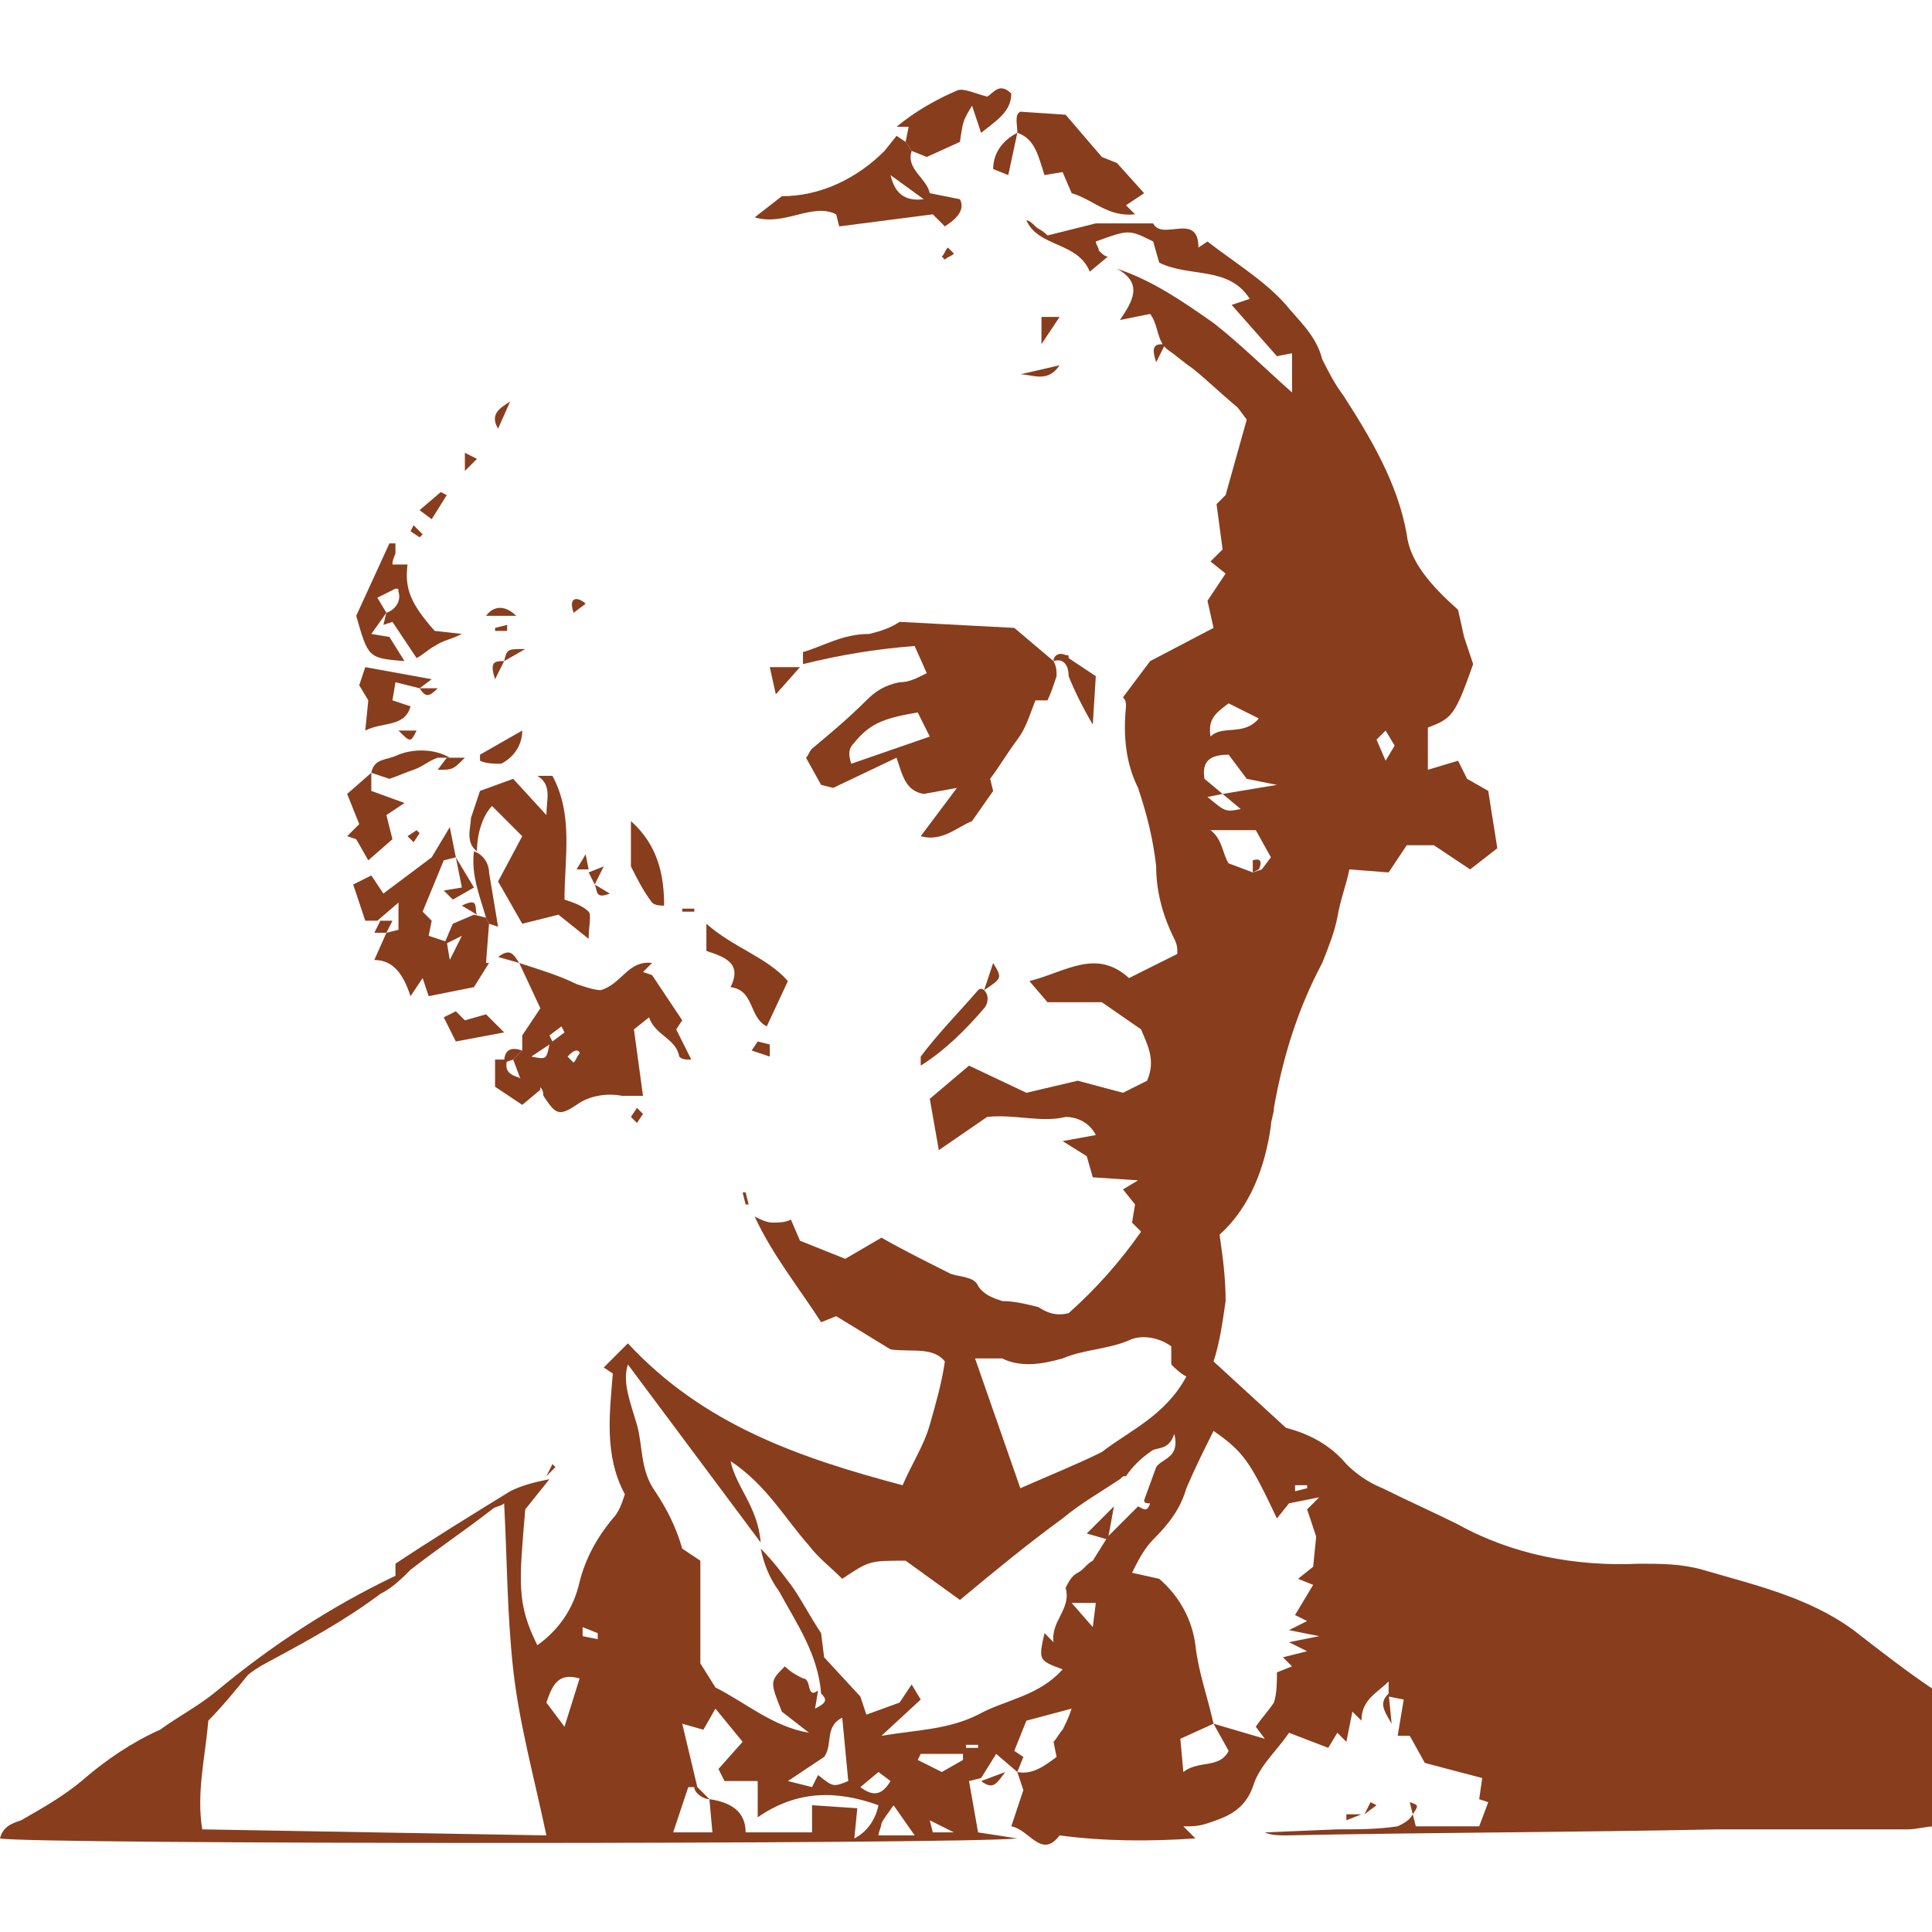 <?xml version="1.0" encoding="UTF-8"?> <svg xmlns="http://www.w3.org/2000/svg" xmlns:xlink="http://www.w3.org/1999/xlink" version="1.1" id="Слой_1" x="0px" y="0px" viewBox="0 0 64 64" style="enable-background:new 0 0 64 64;" xml:space="preserve"> <style type="text/css"> .st0{fill:#883D1D;} </style> <title>SuvorovFace-03</title> <path class="st0" d="M33.7,58.7l-0.7-0.6l-0.5,0.8l0,0L32.1,59l0.3,1.7l1.3,0.2c-1.8,0.2-32.8,0.2-33.7,0c0.1-0.4,0.4-0.5,0.7-0.6 c0.7-0.4,1.4-0.8,2-1.3c0.8-0.7,1.7-1.3,2.6-1.7C6,56.8,6.6,56.5,7.2,56c1.8-1.5,3.8-2.8,5.9-3.8v-0.4c1.2-0.8,2.5-1.6,3.8-2.4 c0.4-0.2,0.8-0.3,1.3-0.4l0,0L17.4,50c-0.2,2.4-0.3,3.1,0.4,4.5c0.7-0.5,1.2-1.2,1.4-2.1c0.2-0.8,0.6-1.5,1.1-2.1 c0.2-0.2,0.3-0.5,0.4-0.8c-0.7-1.3-0.5-2.7-0.4-4L20,45.3l0.8-0.8c2.5,2.7,5.7,3.8,9.1,4.7c0.3-0.7,0.7-1.3,0.9-2 c0.2-0.7,0.4-1.4,0.5-2.1c-0.4-0.5-1.1-0.3-1.8-0.4l-1.8-1.1l-0.5,0.2c-0.7-1.1-1.6-2.2-2.2-3.5c0.2,0.1,0.4,0.2,0.6,0.2 c0.2,0,0.4,0,0.6-0.1l0.3,0.7l1.5,0.6l1.2-0.7c0.7,0.4,1.5,0.8,2.3,1.2c0.3,0.1,0.8,0.1,0.9,0.4c0.2,0.3,0.5,0.4,0.8,0.5 c0.4,0,0.8,0.1,1.2,0.2c0.3,0.2,0.6,0.3,1,0.2c0.9-0.8,1.7-1.7,2.4-2.7l-0.3-0.3l0.1-0.6l-0.4-0.5l0.5-0.3l-1.5-0.1L36,38.3 l-0.8-0.5l1.1-0.2c-0.2-0.4-0.6-0.6-1-0.6c-0.8,0.2-1.7-0.1-2.6,0l-1.6,1.1l-0.3-1.7l1.3-1.1l1.9,0.9l1.7-0.4l1.5,0.4l0.8-0.4 c0.3-0.7,0-1.2-0.2-1.7l-1.3-0.9h-1.8l-0.6-0.7c1.2-0.3,2.2-1.1,3.3-0.1l1.6-0.8c0-0.2,0-0.3-0.1-0.5c-0.4-0.8-0.6-1.6-0.6-2.4 c-0.1-0.9-0.3-1.7-0.6-2.6c-0.4-0.8-0.5-1.7-0.4-2.7c0-0.1,0-0.2-0.1-0.3l0.9-1.2l2.1-1.1l-0.2-0.9l0.6-0.9l-0.5-0.4l0.4-0.4 l-0.2-1.5l0.3-0.3l0.7-2.5l-0.3-0.4c-0.6-0.5-1-0.9-1.5-1.3c-0.3-0.2-0.5-0.4-0.8-0.6l0,0c-0.4-0.3-0.3-0.8-0.6-1.2l-1,0.2 c0.4-0.6,0.8-1.2-0.1-1.7c1.2,0.4,2.2,1.1,3.2,1.8c0.9,0.7,1.8,1.6,2.6,2.3v-1.3l-0.5,0.1l-1.5-1.7l0.6-0.2c-0.7-1.1-2-0.7-3-1.2 L38.2,8c-0.8-0.4-0.8-0.4-1.9,0c0,0.1,0.1,0.2,0.1,0.3c0.1,0.1,0.2,0.2,0.3,0.2L36.1,9c-0.4-1-1.7-0.8-2.1-1.7 c0.1,0,0.2,0.1,0.3,0.2c0.1,0.1,0.2,0.1,0.4,0.3l1.6-0.4h1.9c0.3,0.6,1.5-0.4,1.5,0.8L40,8c0.9,0.7,1.9,1.3,2.6,2.1 c0.4,0.5,1,1,1.2,1.8c0.2,0.4,0.4,0.8,0.7,1.2c0.9,1.4,1.8,2.9,2.1,4.6c0.1,0.9,0.8,1.7,1.7,2.5l0.2,0.9l0.3,0.9 c-0.6,1.7-0.7,1.8-1.5,2.1v1.4l1-0.3l0.3,0.6l0.7,0.4l0.3,1.9l-0.9,0.7L47.5,28h-0.9L46,28.9l-1.3-0.1c-0.1,0.5-0.3,1-0.4,1.6 c-0.1,0.5-0.3,1-0.5,1.5c-0.8,1.5-1.3,3.1-1.6,4.8c0,0.2-0.1,0.4-0.1,0.6c-0.2,1.4-0.7,2.7-1.7,3.6c0.1,0.7,0.2,1.4,0.2,2.2 c-0.1,0.7-0.2,1.4-0.4,2l2.4,2.2c0.8,0.2,1.5,0.6,2,1.2c0.3,0.3,0.7,0.6,1.2,0.8c0.8,0.4,1.7,0.8,2.5,1.2c1.8,1,3.9,1.4,6,1.3 c0.7,0,1.4,0,2.1,0.2c1.7,0.5,3.5,0.9,5,2c0.9,0.7,1.8,1.4,2.7,2v4.5c-0.3,0-0.6,0.1-0.9,0.1c-2.1,0-4.2,0-6.3,0 c-4.8,0.1-9.5,0.1-14.3,0.2c-0.2,0-0.5,0-0.7-0.1l2.4-0.1c0.7,0,1.3,0,2-0.1c0.2-0.1,0.4-0.2,0.5-0.4l0,0l0.1,0.4h2.1l0.3-0.8 L49,59.6l0.1-0.7l-1.9-0.5l-0.5-0.9h-0.4l0.2-1.2L46,56.2l0,0L46,55.7c-0.4,0.4-0.9,0.6-0.9,1.3l-0.3-0.3l-0.2,1l-0.3-0.3L44,57.9 l-1.3-0.5c-0.4,0.6-1,1.1-1.2,1.8c-0.3,0.8-0.9,1-1.5,1.2c-0.3,0.1-0.5,0.1-0.8,0.1l0.4,0.4c-1.5,0.1-3,0.1-4.5-0.1 c-0.6,0.8-1-0.2-1.6-0.3l0.4-1.2L33.7,58.7c0.5,0.1,0.9-0.2,1.3-0.5l-0.1-0.5c0.1-0.1,0.2-0.3,0.3-0.4c0.1-0.2,0.2-0.4,0.3-0.7 L34,57l-0.4,1l0.3,0.2L33.7,58.7z M41.5,28.9l0.3-0.1l0.3-0.4l-0.5-0.9h-1.5c0.4,0.3,0.4,0.8,0.6,1.1L41.5,28.9z M40.5,26.3l1.8-0.3 l-1-0.2l-0.6-0.8c-0.6,0-0.9,0.2-0.8,0.8L40.5,26.3L40,26.4c0.6,0.5,0.6,0.5,1.1,0.4L40.5,26.3z M23.5,59.6c0.7,0.1,1.2,0.4,1.2,1.1 h2.2v-0.9l1.5,0.1l-0.1,1c0.4-0.2,0.7-0.6,0.8-1.1c-1.4-0.5-2.7-0.5-4,0.4v-1.2L24,59l-0.2-0.4l0.8-0.9l-0.9-1.1l-0.4,0.7l-0.7-0.2 l0.5,2.1l-0.3,0l-0.5,1.5h1.3L23.5,59.6L23.5,59.6z M40.2,57.1l-1.1,0.5l0.1,1.1c0.5-0.4,1.2-0.1,1.5-0.7L40.2,57.1l1.7,0.5 l-0.3-0.4c0.2-0.3,0.4-0.5,0.6-0.8c0.1-0.3,0.1-0.7,0.1-1l0.5-0.2l-0.3-0.3l0.8-0.2l-0.6-0.3l1-0.2l-1-0.2l0.6-0.3l-0.4-0.2l0.6-1 l-0.5-0.2l0.5-0.4l0.1-1L43.3,50l0.4-0.4l-1,0.2l-0.4,0.5c-0.9-1.9-1.1-2.2-2.1-2.9c-0.3,0.6-0.6,1.2-0.9,1.9 c-0.2,0.7-0.6,1.2-1.1,1.7c-0.3,0.3-0.5,0.7-0.7,1.1l0.9,0.2c0.7,0.6,1.1,1.4,1.2,2.2C39.7,55.4,40,56.2,40.2,57.1L40.2,57.1z M37.9,49.7l0.4-1.1c0.2-0.3,0.8-0.3,0.6-1.1c-0.2,0.6-0.6,0.4-0.8,0.6c-0.3,0.2-0.6,0.5-0.8,0.8c-0.1,0-0.1,0-0.2,0.1 c-0.6,0.4-1.3,0.8-1.9,1.3C34.1,51.1,33,52,31.8,53L30,51.7c-1.2,0-1.2,0-2.1,0.6c-0.4-0.4-0.8-0.7-1.1-1.1c-0.8-0.9-1.4-2-2.6-2.8 c0.2,0.9,0.9,1.5,1,2.7l-4.4-5.9c-0.2,0.6,0.1,1.3,0.3,2c0.2,0.7,0.1,1.5,0.6,2.2c0.4,0.6,0.7,1.2,0.9,1.9l0.6,0.4v3.4l0.5,0.8 c1,0.5,1.9,1.3,3.1,1.5l-0.9-0.7c-0.4-1-0.4-1,0.1-1.5c0.2,0.2,0.4,0.3,0.6,0.4c0.3,0,0.1,0.7,0.5,0.4L27,56.6 c0.4-0.2,0.4-0.3,0.2-0.5c-0.1-1.3-0.8-2.3-1.4-3.4c-0.3-0.4-0.5-0.9-0.6-1.4c0.4,0.4,0.7,0.8,1,1.2c0.3,0.4,0.6,1,1,1.6l0.1,0.8 l1.2,1.3l0.2,0.6l1.1-0.4l0.4-0.6l0.3,0.5l-1.3,1.2c1.2-0.2,2.2-0.2,3.2-0.7c0.9-0.5,2-0.6,2.8-1.5c-0.8-0.3-0.8-0.3-0.6-1.2 l0.3,0.3c-0.1-0.7,0.6-1.1,0.4-1.8c0.1-0.2,0.2-0.4,0.4-0.5c0.2-0.1,0.3-0.3,0.5-0.4l0.5-0.8h0l1-1c0.2,0.1,0.3,0.2,0.4-0.1 C38,49.8,37.9,49.8,37.9,49.7z M18.1,60.8c-0.4-1.9-0.9-3.7-1.1-5.5c-0.2-1.8-0.2-3.6-0.3-5.5c-0.1,0.1-0.3,0.1-0.4,0.2 c-0.9,0.7-1.8,1.3-2.7,2c-0.3,0.3-0.6,0.6-1,0.8c-1.2,0.9-2.5,1.6-3.8,2.3c-0.2,0.1-0.5,0.3-0.6,0.4c-0.4,0.5-0.9,1.1-1.3,1.5 c-0.1,1.2-0.4,2.4-0.2,3.6L18.1,60.8L18.1,60.8z M39.3,45.6c-0.2-0.1-0.4-0.3-0.5-0.4c0-0.2,0-0.4,0-0.6c-0.4-0.3-1-0.4-1.4-0.2 c-0.7,0.3-1.5,0.3-2.2,0.6c-0.7,0.2-1.4,0.3-2,0c-0.3,0-0.6,0-0.9,0l1.5,4.3c0.9-0.4,1.9-0.8,2.7-1.2C37.4,47.4,38.6,46.9,39.3,45.6 z M27.9,56.9c-0.6,0.3-0.3,0.9-0.6,1.3L26.1,59l0.8,0.2l0.2-0.4c0.5,0.4,0.5,0.4,1,0.2L27.9,56.9z M18.7,57.2l0.5-1.6 c-0.7-0.2-0.9,0.2-1.1,0.8L18.7,57.2z M40.7,23.3c-0.4,0.3-0.7,0.5-0.6,1.1c0.4-0.4,1.1,0,1.6-0.6L40.7,23.3z M30.3,60.8l-0.7-1 c-0.2,0.3-0.3,0.4-0.4,0.6c0,0.1-0.1,0.3-0.1,0.4L30.3,60.8z M30.5,58.1l-0.1,0.2l0.8,0.4l0.7-0.4v-0.2L30.5,58.1z M29.1,58.7 l-0.6,0.5c0.4,0.3,0.7,0.3,1-0.2L29.1,58.7z M45.9,24.2l-0.3,0.3l0.3,0.7l0.3-0.5L45.9,24.2z M35.5,53.1l0.7,0.8l0.1-0.8L35.5,53.1z M19.3,53.9l0,0.3l0.5,0.1l0-0.2L19.3,53.9z M31.6,60.7l-0.8-0.4l0.1,0.4H31.6z M42.9,49.2v0.2l0.4-0.1v-0.1L42.9,49.2L42.9,49.2z M32,57.8v0.1h0.4v-0.1H32z"></path> <path class="st0" d="M34.9,21.9c0.1,0.2,0.1,0.3,0.1,0.5c-0.1,0.3-0.2,0.6-0.3,0.8l-0.4,0c-0.2,0.5-0.3,0.9-0.6,1.3 c-0.3,0.4-0.6,0.9-0.9,1.3l0.1,0.4l-0.7,1c-0.5,0.2-1,0.7-1.7,0.5l1.2-1.6l-1.1,0.2c-0.6-0.1-0.7-0.6-0.9-1.2l-2.1,1L27.2,26 l-0.5-0.9c0.1-0.1,0.1-0.2,0.2-0.3c0.6-0.5,1.2-1,1.8-1.6c0.3-0.3,0.6-0.5,1.1-0.6c0.3,0,0.5-0.1,0.9-0.3l-0.4-0.9 c-1.3,0.1-2.5,0.3-3.7,0.6l0,0l0-0.4c0.7-0.2,1.3-0.6,2.2-0.6c0.4-0.1,0.7-0.2,1-0.4l3.8,0.2L34.9,21.9L34.9,21.9z M30.4,23.6 c-1.2,0.2-1.6,0.4-2.1,1c-0.2,0.2-0.2,0.4-0.1,0.7l2.6-0.9L30.4,23.6z"></path> <path class="st0" d="M17.3,34.8c0-0.2,0-0.3,0-0.5c0.2-0.3,0.4-0.6,0.6-0.9l-0.7-1.5l0,0c0.6,0.2,1.3,0.4,1.9,0.7 c0.3,0.1,0.6,0.2,0.8,0.2c0.7-0.2,0.9-1,1.7-0.9l-0.3,0.3l0,0l0.3,0.1l1,1.5l-0.2,0.3l0.5,1c-0.2,0-0.3,0-0.4-0.1 c-0.1-0.6-0.8-0.7-1-1.3l-0.5,0.4l0.3,2.2c-0.2,0-0.4,0-0.7,0c-0.5-0.1-1.1,0-1.5,0.3c-0.6,0.4-0.7,0.3-1.1-0.3 c0-0.5-0.5-0.3-0.7-0.4L17,35.1L17.3,34.8z M17.6,35c0.5,0.1,0.5,0.1,0.6-0.4L17.6,35z M18.2,34.3l0.1,0.2l0.4-0.3L18.6,34 L18.2,34.3z M18.8,35l0.2,0.2c0.1-0.1,0.1-0.2,0.2-0.3c0-0.1-0.1-0.1-0.1-0.1C19,34.8,18.9,34.9,18.8,35L18.8,35z"></path> <path class="st0" d="M15.1,28.4l-0.4,0.1L14,30.2l0.3,0.3L14.2,31l0.6,0.2l0.1,0.6l0.4-0.8l-0.6,0.3l0.3-0.7l0.7-0.3l0,0l0.4,0.1 l0.1,0.2l-0.1,1.3l0.1,0l-0.5,0.8L14.2,33L14,32.4L13.6,33c-0.2-0.6-0.5-1.2-1.2-1.2l0.4-0.9l0,0l0.4-0.1v-0.9l-0.7,0.6l0,0h-0.4 l-0.4-1.2l0.6-0.3l0.4,0.6l1.6-1.2l0.6-1L15.1,28.4L15.1,28.4z"></path> <path class="st0" d="M15.8,28.2c-0.4-0.3-0.2-0.8-0.2-1.1c0.1-0.3,0.2-0.6,0.3-0.9l1.1-0.4l1.1,1.2c0-0.5,0.2-1-0.3-1.3l0.5,0 c0.7,1.3,0.4,2.7,0.4,4.1c0.3,0.1,0.6,0.2,0.8,0.4c0.1,0.1,0,0.5,0,0.9l-1-0.8l-1.2,0.3l-0.8-1.4l0.8-1.5l-1-1 C16,27,15.8,27.6,15.8,28.2L15.8,28.2z"></path> <path class="st0" d="M30.2,5c-0.2,0.6,0.5,0.9,0.6,1.4l1,0.2c0.2,0.4-0.2,0.7-0.5,0.9l-0.4-0.4l-3.1,0.4l-0.1-0.4 C26.9,6.7,26,7.5,25,7.2l0.9-0.7c1.3,0,2.5-0.6,3.4-1.5l0.4-0.5L30,4.7L30.2,5z M29.5,5.8c0.1,0.4,0.3,0.9,1.1,0.8L29.5,5.8z"></path> <path class="st0" d="M33.7,4.4c0-0.3-0.1-0.6,0.1-0.7l1.5,0.1l1.2,1.4L37,5.4l0.9,1l-0.6,0.4l0.3,0.3c-0.9,0.1-1.4-0.5-2.1-0.7 l-0.3-0.7l-0.6,0.1C34.4,5.2,34.3,4.6,33.7,4.4L33.7,4.4z"></path> <path class="st0" d="M12.8,20.3L12.3,21l0.6,0.1l0.5,0.8c-1.2-0.1-1.2-0.1-1.6-1.5l1.1-2.4l0.2,0c0,0.1,0,0.2,0,0.3 c0,0.1-0.1,0.2-0.1,0.4l0.5,0c-0.1,0.8,0.1,1.3,0.9,2.2l0.9,0.1c-0.4,0.2-0.6,0.2-0.9,0.4c-0.2,0.1-0.4,0.3-0.6,0.4l-0.8-1.2 l-0.3,0.1L12.8,20.3c0.3-0.1,0.5-0.4,0.4-0.7c0-0.1,0-0.1-0.1-0.1l-0.6,0.3L12.8,20.3z"></path> <path class="st0" d="M30.2,5L30,4.7l0.1-0.5h-0.4c0.6-0.5,1.3-0.9,2-1.2c0.2-0.1,0.6,0.1,1,0.2c0.2-0.1,0.4-0.5,0.8-0.1 c0,0.6-0.5,0.9-1,1.3l-0.3-0.9C31.9,4,31.9,4,31.8,4.7l-1.1,0.5L30.2,5z"></path> <path class="st0" d="M25.4,34c-0.6-0.3-0.4-1.2-1.2-1.3c0.4-0.8-0.2-1-0.8-1.2v-0.9c0.9,0.8,2,1.1,2.7,1.9L25.4,34z"></path> <path class="st0" d="M12.3,25.6l0,0.6l1.1,0.4L12.8,27l0.2,0.8l-0.8,0.7l-0.4-0.7l-0.3-0.1l0.4-0.4l-0.4-1L12.3,25.6L12.3,25.6z"></path> <path class="st0" d="M13.9,22.8l-0.8-0.2L13,23.2l0.6,0.2c-0.2,0.7-0.9,0.5-1.5,0.8l0.1-1l-0.3-0.5l0.2-0.6l2.2,0.4L13.9,22.8 L13.9,22.8z"></path> <path class="st0" d="M32.6,32.8c0.2,0.2,0.1,0.5,0,0.6c-0.6,0.7-1.3,1.4-2.1,1.9c0-0.1,0-0.2,0-0.3c0.6-0.8,1.3-1.5,1.9-2.2 C32.5,32.7,32.6,32.8,32.6,32.8L32.6,32.8L32.6,32.8z"></path> <path class="st0" d="M20.9,27.2C21.8,28,22,29,22,30c-0.1,0-0.3,0-0.4-0.1c-0.3-0.4-0.5-0.8-0.7-1.2C20.9,28.2,20.9,27.7,20.9,27.2z "></path> <path class="st0" d="M17.2,35.7c0.2,0.2,0.7,0,0.7,0.4l-0.6,0.5l-0.9-0.6v-0.9l0.4,0l0,0C16.7,35.5,16.9,35.6,17.2,35.7z"></path> <path class="st0" d="M12.3,25.6c0.1-0.5,0.5-0.4,0.9-0.6c0.5-0.2,1.2-0.2,1.7,0.1l0,0c-0.2,0-0.3,0-0.4,0c-0.3,0.1-0.5,0.3-0.8,0.4 c-0.3,0.1-0.5,0.2-0.8,0.3L12.3,25.6L12.3,25.6z"></path> <path class="st0" d="M15.1,34.5l-0.4-0.8l0.4-0.2l0.3,0.3l0.7-0.2l0.6,0.6L15.1,34.5z"></path> <path class="st0" d="M34.9,21.9c0-0.2,0.2-0.3,0.4-0.2c0.1,0,0.1,0,0.1,0.1c0.3,0.2,0.6,0.4,0.9,0.6l-0.1,1.6 c-0.3-0.5-0.6-1.1-0.8-1.6C35.4,22,35.2,21.8,34.9,21.9L34.9,21.9z"></path> <path class="st0" d="M16.2,30.6l-0.1-0.2c-0.2-0.7-0.5-1.4-0.4-2.2l0,0c0.3,0.1,0.5,0.4,0.5,0.7c0.1,0.6,0.2,1.2,0.3,1.8L16.2,30.6z "></path> <path class="st0" d="M15.9,25l1.4-0.8c0,0.5-0.3,0.9-0.7,1.1c-0.2,0-0.5,0-0.7-0.1L15.9,25L15.9,25z"></path> <path class="st0" d="M33.7,4.4l-0.3,1.4l-0.5-0.2C32.9,5,33.3,4.6,33.7,4.4L33.7,4.4z"></path> <path class="st0" d="M15.1,28.4l0.6,1l-0.7,0.4l-0.3-0.3l0.6-0.1L15.1,28.4L15.1,28.4z"></path> <path class="st0" d="M26.5,22.1L25.7,23l-0.2-0.9L26.5,22.1L26.5,22.1z"></path> <path class="st0" d="M14.3,17.2l-0.4-0.3l0.7-0.6l0.2,0.1L14.3,17.2z"></path> <path class="st0" d="M33.8,12.4l1.3-0.3C34.7,12.7,34.2,12.4,33.8,12.4z"></path> <path class="st0" d="M32.6,32.8L32.6,32.8l0.3-0.9C33.2,32.4,33.2,32.4,32.6,32.8z"></path> <path class="st0" d="M34.5,10.5h0.6l-0.6,0.9L34.5,10.5z"></path> <path class="st0" d="M16.9,13.3l-0.4,0.9C16.2,13.7,16.6,13.5,16.9,13.3z"></path> <path class="st0" d="M14.8,25.1h0.6c-0.4,0.4-0.4,0.4-0.9,0.4L14.8,25.1L14.8,25.1z"></path> <path class="st0" d="M17.1,20.4h-1C16.4,20,16.8,20.1,17.1,20.4z"></path> <path class="st0" d="M25.1,34.5l0.4,0.1v0.4l-0.6-0.2L25.1,34.5z"></path> <path class="st0" d="M19.4,20L19,20.3C18.8,19.7,19.2,19.8,19.4,20z"></path> <path class="st0" d="M46,56.1l0.1,1C45.8,56.6,45.7,56.4,46,56.1L46,56.1z"></path> <path class="st0" d="M31.6,8.4c-0.1,0.1-0.2,0.1-0.3,0.2c0,0-0.1-0.1-0.1-0.1c0.1-0.1,0.1-0.2,0.2-0.3L31.6,8.4z"></path> <path class="st0" d="M38.6,11.4L38.3,12C38.1,11.4,38.3,11.4,38.6,11.4L38.6,11.4z"></path> <path class="st0" d="M15.8,15.2l-0.4,0.4V15L15.8,15.2z"></path> <path class="st0" d="M16.7,21.9c0.1-0.4,0.1-0.4,0.7-0.4L16.7,21.9L16.7,21.9z"></path> <path class="st0" d="M16.7,21.9l-0.3,0.6C16.2,21.9,16.4,21.9,16.7,21.9L16.7,21.9z"></path> <path class="st0" d="M13.2,24.2h0.6C13.6,24.6,13.6,24.6,13.2,24.2z"></path> <path class="st0" d="M19.7,29.3l-0.2-0.4l0,0l0.5-0.2L19.7,29.3L19.7,29.3z"></path> <path class="st0" d="M12.8,30.9l-0.4,0l0.2-0.4l0,0l0.4,0L12.8,30.9L12.8,30.9z"></path> <path class="st0" d="M17.2,31.9l-0.7-0.2C16.9,31.4,17,31.6,17.2,31.9L17.2,31.9z"></path> <path class="st0" d="M17.3,34.8L17,35.1l-0.3,0.1l0,0C16.7,34.7,17,34.7,17.3,34.8z"></path> <path class="st0" d="M32.5,59l0.8-0.3C33,59.1,32.9,59.3,32.5,59L32.5,59z"></path> <path class="st0" d="M18.1,48.9l0.2-0.4l0.1,0.1L18.1,48.9L18.1,48.9z"></path> <path class="st0" d="M16.8,20.9h-0.4v-0.1l0.4-0.1L16.8,20.9z"></path> <path class="st0" d="M45.2,60.1l0.2-0.4l0.2,0.1L45.2,60.1L45.2,60.1z"></path> <path class="st0" d="M46.8,60.1l-0.1-0.4C47,59.8,47,59.8,46.8,60.1L46.8,60.1z"></path> <path class="st0" d="M19.5,28.8l-0.4,0l0.3-0.5L19.5,28.8L19.5,28.8z"></path> <path class="st0" d="M13.7,17.4l0.3,0.3l-0.1,0.1l-0.3-0.2L13.7,17.4z"></path> <path class="st0" d="M45.1,60.1l-0.5,0.2l0-0.2L45.1,60.1L45.1,60.1z"></path> <path class="st0" d="M19.7,29.3l0.5,0.3C19.7,29.8,19.8,29.5,19.7,29.3L19.7,29.3z"></path> <path class="st0" d="M13.5,27.7l0.3-0.2l0.1,0.1l-0.2,0.3L13.5,27.7z"></path> <path class="st0" d="M15.8,30.3L15.3,30C15.9,29.7,15.7,30.1,15.8,30.3L15.8,30.3z"></path> <path class="st0" d="M13.9,22.8h0.6C14.2,23.1,14.1,23.1,13.9,22.8L13.9,22.8z"></path> <path class="st0" d="M22.6,30.1h0.4v0.1h-0.4V30.1z"></path> <path class="st0" d="M20.9,37l0.2-0.3l0.2,0.2l-0.2,0.3L20.9,37z"></path> <path class="st0" d="M24.7,39.9l-0.1-0.4h0.1l0.1,0.4H24.7z"></path> <path class="st0" d="M36.7,51L36,50.8l0.9-0.9L36.7,51L36.7,51z"></path> <path class="st0" d="M41.5,28.9c0-0.1,0-0.3,0-0.4c0.3-0.1,0.3,0.1,0.2,0.3L41.5,28.9z"></path> <path class="st0" d="M23.5,59.6c-0.2,0-0.5-0.2-0.5-0.4c0,0,0-0.1,0-0.1L23.5,59.6z"></path> </svg> 